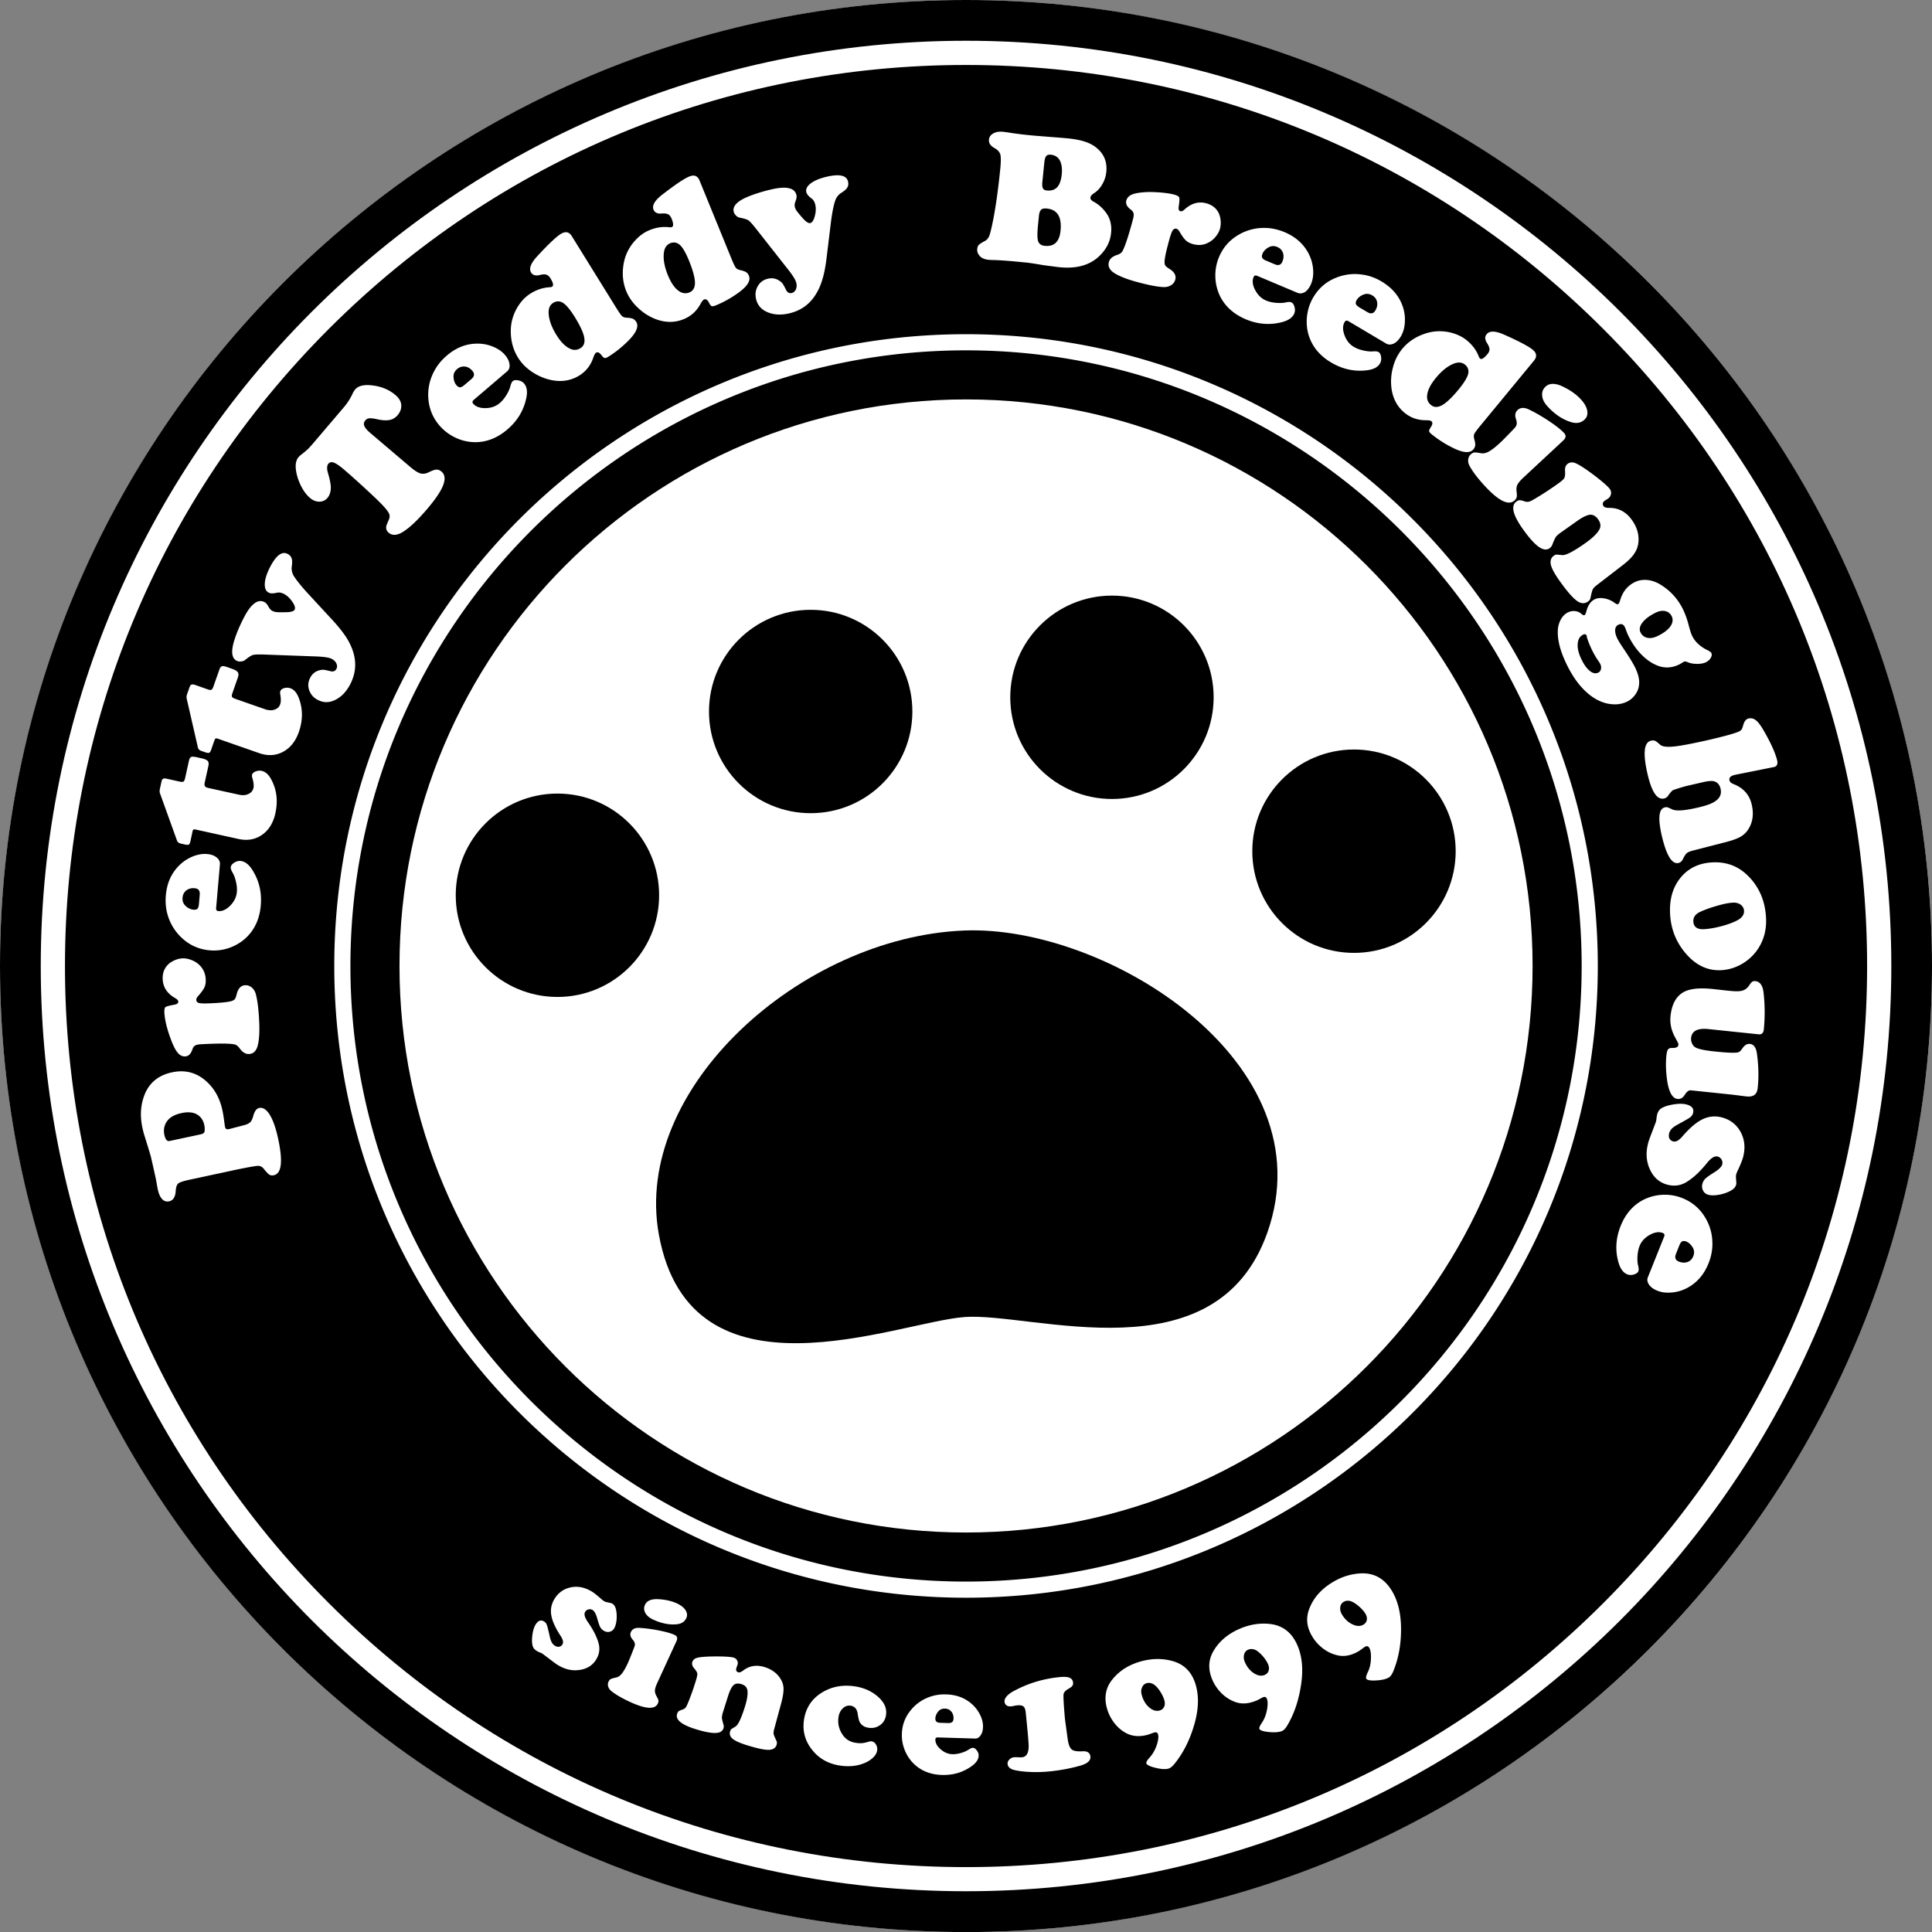 <?xml version="1.0" encoding="UTF-8"?> <svg xmlns="http://www.w3.org/2000/svg" version="1.1" id="レイヤー_1" x="0" y="0" viewBox="0 0 239.39 239.39" xml:space="preserve"><rect x="0" y="0" width="239.39" height="239.39" fill="#808080" stroke="none"/><style>.st0{fill:#fff}</style><circle class="st0" cx="119.7" cy="119.7" r="119.7"></circle><path d="M239.39 119.7c0 66.11-53.59 119.7-119.7 119.7S0 185.8 0 119.7 53.59 0 119.7 0s119.69 53.59 119.69 119.7zM119.7 49.49c-38.77 0-70.2 31.43-70.2 70.2s31.43 70.2 70.2 70.2 70.2-31.43 70.2-70.2-31.43-70.2-70.2-70.2z"></path><path d="M157.02 152.77c-6.4 17.99-29.11 9.8-37.5 10.42-8.39.62-33.94 11.43-37.88-10.21-3.3-18.11 17.58-36.84 37.79-37.68 17.64-.74 45.1 16.35 37.59 37.47z"></path><circle cx="69.07" cy="110.93" r="12.6"></circle><circle cx="100.45" cy="88.16" r="12.6"></circle><circle cx="137.78" cy="86.4" r="12.6"></circle><circle cx="167.77" cy="105.47" r="12.6"></circle><path class="st0" d="M119.7 43.41c42.06 0 76.28 34.22 76.28 76.28s-34.22 76.28-76.28 76.28-76.28-34.22-76.28-76.28 34.21-76.28 76.28-76.28m0-2c-43.23 0-78.28 35.05-78.28 78.28s35.05 78.28 78.28 78.28c43.23 0 78.28-35.05 78.28-78.28s-35.05-78.28-78.28-78.28zm7.64-8.86l-1.54-.15c-1.08-.1-1.87-.15-2.37-.17-.45-.01-.77-.02-.96-.04-.47-.05-.82-.2-1.07-.47-.24-.27-.35-.56-.31-.89.02-.21.09-.38.2-.49.11-.11.37-.28.78-.5.24-.13.41-.35.53-.67.12-.32.28-1.01.49-2.07.32-1.66.6-3.71.85-6.15.09-.9.09-1.5.01-1.81-.09-.31-.34-.58-.75-.81-.48-.27-.7-.61-.66-1.02.03-.34.21-.6.54-.78.32-.18.72-.25 1.2-.2.26.03.59.07.99.14.67.1 1.39.19 2.17.27.57.06 1.7.15 3.38.28.53.04 1.01.08 1.43.12 1.02.1 1.83.27 2.43.5.61.23 1.12.56 1.54 1 .68.71.97 1.6.86 2.67a3.78 3.78 0 01-.49 1.51c-.27.48-.61.85-1.02 1.11-.29.19-.44.37-.46.55-.02.19.12.37.43.53.6.32 1.12.8 1.58 1.45.46.67.65 1.48.55 2.42-.11 1.1-.62 2.07-1.51 2.9-1.18 1.1-2.81 1.54-4.89 1.33-.28-.03-.98-.12-2.08-.27-1.01-.18-1.63-.26-1.85-.29zm1.39-5.78l-.11 1.09c-.1 1-.1 1.68.01 2.02.11.34.39.54.83.58 1.16.12 1.81-.5 1.95-1.87.17-1.7-.39-2.62-1.69-2.75-.34-.03-.58.01-.72.15-.14.14-.24.4-.27.78zm.67-6.63l-.24 2.37c-.04.38-.02.65.06.81.08.16.24.26.47.28.56.06 1-.08 1.3-.4.3-.32.49-.85.57-1.6.07-.72-.01-1.29-.24-1.72-.23-.42-.6-.66-1.11-.71-.27-.03-.46.03-.58.17-.11.15-.19.41-.23.8zm16.04 3.96c.39.1.62.23.67.36.06.14.04.51-.06 1.13-.05.34.02.53.21.58.15.04.32-.03.51-.21.84-.77 1.74-1.03 2.7-.77.67.18 1.17.55 1.48 1.1.15.27.25.59.29.97.04.37.02.72-.06 1.03-.09.35-.27.69-.53 1.01-.26.33-.56.57-.88.74-.6.33-1.24.4-1.93.21-.38-.1-.68-.25-.9-.46-.22-.2-.48-.56-.79-1.09-.11-.2-.24-.32-.37-.35-.21-.06-.37.03-.5.24-.13.22-.29.7-.49 1.46-.3 1.12-.47 1.9-.49 2.33-.01.24.02.41.09.52.07.11.25.25.52.42.61.38.85.82.72 1.32-.08.3-.26.54-.54.71s-.6.24-.98.22c-.75-.04-1.82-.25-3.19-.62-1.31-.35-2.28-.74-2.9-1.15-.55-.37-.76-.82-.62-1.33.1-.39.42-.67.95-.86.25-.08.44-.17.55-.27.11-.09.21-.24.29-.43.3-.65.7-1.88 1.19-3.72.09-.33.12-.58.08-.75-.04-.17-.15-.32-.35-.47-.47-.35-.65-.72-.55-1.12.1-.36.36-.62.79-.78.43-.16 1.11-.25 2.03-.28 1.24.02 2.26.11 3.06.31zm15.32 12.18l-4.98-2.1c-.22-.09-.37-.04-.45.15-.19.46-.13 1 .2 1.62.33.62.78 1.05 1.35 1.29.34.14.74.24 1.21.28.47.04.88.03 1.23-.05.31-.07.54-.07.68-.01.18.08.32.27.4.57.08.3.07.57-.03.82-.22.51-.74.87-1.58 1.08-1.48.37-2.96.25-4.43-.37-1.48-.63-2.55-1.58-3.19-2.87a5.926 5.926 0 01-.12-4.85c.5-1.19 1.32-2.11 2.44-2.76.97-.56 2.02-.84 3.15-.84.85 0 1.7.18 2.54.53 1.34.57 2.32 1.43 2.94 2.6.31.58.5 1.2.57 1.85.08.74 0 1.39-.24 1.96-.19.46-.45.8-.76 1.01-.32.18-.63.22-.93.09zm-3.87-3.98l1.07.45c.45.19.77.08.94-.34.16-.38.18-.74.07-1.08-.12-.33-.35-.58-.71-.73-.4-.17-.77-.14-1.13.08-.33.2-.57.45-.69.75-.09.21-.1.38-.04.51.07.14.23.26.49.36zm14.85 10.26l-4.65-2.76c-.2-.12-.36-.09-.47.09-.26.43-.27.97-.03 1.63.24.66.63 1.15 1.16 1.46.32.19.7.34 1.16.44.46.11.87.15 1.22.12.32-.03.54 0 .68.08.17.1.28.31.32.62.04.31-.01.58-.14.8-.28.48-.85.76-1.71.85-1.52.17-2.96-.16-4.33-.97-1.39-.82-2.31-1.92-2.76-3.28-.22-.67-.31-1.37-.27-2.11.06-.98.33-1.89.82-2.71.66-1.11 1.59-1.92 2.79-2.4 1.04-.42 2.12-.56 3.24-.4.84.11 1.66.4 2.44.87 1.25.75 2.11 1.74 2.56 2.97.23.62.33 1.26.31 1.91-.02.74-.19 1.38-.5 1.91-.26.43-.55.73-.9.9-.35.15-.66.15-.94-.02zm-3.3-4.47l1 .59c.42.25.75.18.98-.21.21-.36.28-.71.21-1.06-.07-.35-.27-.62-.6-.81-.37-.22-.75-.25-1.13-.08-.36.15-.62.37-.79.65-.12.2-.15.37-.1.5.05.14.2.28.43.42zm21.63 6.6l-6.72 8.15c-.38.47-.61.78-.68.94-.07.16-.07.38.01.65.09.32.13.57.11.75a.91.91 0 01-.23.5c-.39.48-1.17.45-2.33-.09-1.04-.49-1.99-1.09-2.85-1.79-.19-.16-.29-.29-.3-.39s.07-.27.22-.5c.22-.33.24-.57.06-.72-.1-.08-.33-.12-.69-.12-1.01 0-1.89-.31-2.63-.92-.92-.76-1.46-1.78-1.63-3.07-.09-.77-.05-1.53.12-2.28.22-.99.62-1.84 1.21-2.56.69-.84 1.59-1.46 2.69-1.85 1.02-.37 2.06-.44 3.11-.23.88.19 1.62.53 2.22 1.02.69.57 1.18 1.23 1.47 1.99.05.12.1.2.15.25.19.16.5-.02.92-.53.18-.22.27-.43.26-.63-.01-.2-.11-.45-.31-.76-.27-.43-.29-.79-.04-1.09.36-.44 1.07-.42 2.13.04 1.86.83 3.05 1.45 3.57 1.88.51.42.56.87.16 1.36zm-8.52.51c-.38-.32-.86-.36-1.42-.14-.75.3-1.5.89-2.23 1.79-.67.81-1.02 1.54-1.07 2.19-.04.47.12.85.48 1.14.38.32.85.32 1.39.02.54-.31 1.23-.96 2.05-1.96.75-.92 1.15-1.61 1.2-2.09.03-.37-.1-.69-.4-.95zm12.15 9.38l-4.92 4.58c-.39.36-.64.66-.76.9s-.15.53-.1.89c.04.29.04.5.01.65-.03.14-.12.27-.25.4-.73.68-1.95.1-3.66-1.74-.92-.99-1.57-1.85-1.95-2.57-.13-.25-.18-.5-.15-.75s.13-.46.31-.63c.15-.14.3-.22.44-.24.14-.02.42.01.85.09.29.05.62-.02.98-.22s.83-.57 1.41-1.11c.19-.17.52-.51 1.01-1.01s.77-.8.84-.89c.2-.25.23-.57.09-.97-.17-.49-.11-.88.19-1.15.35-.33.83-.35 1.43-.06.83.4 1.66.89 2.5 1.45s1.44 1.04 1.81 1.43c.3.3.27.62-.08.95zm2.16-5.12c.46.49.72.96.81 1.42.08.46-.03.83-.34 1.12-.43.4-.98.51-1.64.31-1.04-.31-2.01-.95-2.91-1.92-.38-.41-.61-.81-.67-1.2-.1-.51.03-.94.39-1.28.48-.45 1.19-.46 2.11-.03.92.44 1.68.96 2.25 1.58zm5.19 20.58l-3.23 2.49c-.24.19-.4.36-.47.51-.07.15-.17.51-.28 1.07-.03.17-.14.31-.33.44-.41.29-.88.25-1.39-.13-.51-.38-1.22-1.2-2.12-2.47-.61-.86-.97-1.53-1.07-1.99-.1-.48.02-.85.37-1.1.13-.09.23-.14.32-.14s.32.02.7.06c.44.06 1.41-.44 2.91-1.5.87-.62 1.44-1.17 1.71-1.66.22-.4.17-.82-.14-1.26-.3-.42-.64-.61-1.02-.58-.38.04-.93.3-1.64.81l-1.87 1.32c-.37.26-.61.47-.71.61s-.26.49-.47 1.03c-.06.15-.17.27-.31.38-.37.26-.83.2-1.37-.19-.54-.39-1.2-1.13-1.97-2.22-1.23-1.74-1.49-2.87-.77-3.38.15-.11.28-.16.4-.16s.32.04.6.14c.23.08.44.08.63.02.18-.06.59-.29 1.22-.68.75-.46 1.52-.97 2.3-1.53.44-.31.7-.54.78-.7.09-.16.12-.47.09-.92-.02-.39.09-.67.34-.85.25-.18.54-.21.85-.11.32.11.84.41 1.57.92.64.45 1.23.9 1.77 1.35.54.45.89.78 1.03.99.13.19.18.4.13.62-.05.23-.17.41-.35.54-.02.01-.1.07-.24.16-.05.03-.1.06-.14.08-.3.21-.36.45-.19.7.11.15.34.22.7.22 1.16-.01 2.11.49 2.83 1.52.56.79.83 1.61.81 2.47-.02.6-.17 1.13-.46 1.56-.26.47-.77.98-1.52 1.56zm11 10.87c.08.17.06.37-.07.6s-.33.41-.59.54c-.28.14-.65.21-1.1.21-.45 0-.84-.07-1.17-.21-.22-.09-.37-.11-.45-.07-.02.01-.1.06-.24.14-.14.09-.26.17-.38.22-.82.4-1.65.47-2.48.2-.74-.25-1.44-.7-2.1-1.35-.66-.65-1.22-1.44-1.68-2.37-.11-.23-.21-.46-.29-.69-.07-.19-.12-.33-.17-.43-.18-.36-.45-.46-.82-.28-.24.12-.36.33-.38.63-.02.3.07.66.27 1.07.13.27.37.66.71 1.16.71 1.05 1.2 1.84 1.47 2.38.4.81.57 1.51.52 2.09-.03.46-.18.89-.45 1.28s-.62.7-1.05.91c-.7.34-1.5.42-2.41.24-1.07-.23-2.08-.83-3.04-1.83-.75-.78-1.42-1.78-2.01-2.99-.75-1.53-1.13-2.88-1.12-4.07 0-.55.12-1.04.35-1.48.23-.44.54-.75.93-.94.27-.13.55-.18.86-.15.3.04.56.14.76.32.19.17.32.22.42.18.08-.04.14-.18.21-.42.19-.78.54-1.29 1.04-1.54.33-.16.74-.2 1.22-.11.48.09.92.29 1.3.58.16.12.29.17.37.13.1-.05.19-.22.28-.52.31-1.03.9-1.76 1.78-2.2.46-.23.97-.32 1.51-.28s1.08.22 1.6.52c1.27.75 2.24 1.8 2.9 3.15.26.54.49 1.17.68 1.9.18.69.33 1.15.45 1.38.37.75 1.03 1.35 1.99 1.8.21.12.33.21.38.3zm-15.46-2.16c-.08-.17-.23-.21-.43-.11-.41.2-.63.58-.67 1.15-.04.56.12 1.2.46 1.9.33.68.68 1.16 1.05 1.45.37.29.71.36 1.04.2.17-.08.28-.23.33-.43.05-.2.02-.41-.08-.63-.05-.11-.15-.26-.28-.45-.25-.35-.49-.77-.73-1.25-.17-.35-.32-.7-.45-1.04-.1-.25-.17-.46-.21-.63a.256.256 0 00-.03-.16zm10.55-2.39c-.17-.34-.44-.56-.8-.64-.37-.08-.77-.01-1.2.2-.75.37-1.29.78-1.63 1.22-.34.45-.42.86-.23 1.23.18.36.46.58.85.66s.81 0 1.28-.23c.74-.36 1.26-.76 1.56-1.18.3-.43.36-.85.17-1.26zm12.63 18.69l-4.75.95c-.57.12-.81.35-.72.71.04.18.21.33.49.44 1.23.48 1.98 1.32 2.26 2.53.28 1.19.13 2.22-.43 3.09-.25.39-.58.7-.99.93-.41.23-1.03.45-1.85.66l-4.04 1.04c-.35.09-.6.2-.74.32s-.3.37-.48.74c-.12.26-.3.41-.54.47-.81.19-1.5-.94-2.07-3.37-.5-2.17-.38-3.34.38-3.52.13-.03.23-.03.31-.01.08.02.29.11.63.27.49.22 1.55.14 3.21-.25 1-.23 1.71-.49 2.12-.79.57-.39.78-.91.63-1.54-.11-.46-.35-.75-.73-.89-.28-.1-.75-.07-1.41.08l-2.17.5c-.95.27-1.48.45-1.6.51-.12.07-.32.29-.59.68a.8.8 0 01-.5.34c-.85.2-1.53-.8-2.04-3-.6-2.57-.46-3.96.42-4.16.2-.05.37-.04.5.01.13.06.34.22.64.49.27.24.86.31 1.78.21s2.4-.39 4.46-.86c1.61-.38 2.72-.68 3.33-.91.23-.08.38-.18.47-.28.09-.1.17-.28.23-.52.13-.52.36-.82.67-.89.38-.09.72.02 1.04.32s.72.91 1.22 1.84c.69 1.26 1.12 2.29 1.31 3.09.07.44-.07.7-.45.77zm-.95 18.58c.09 1.4-.2 2.65-.87 3.75-.48.79-1.12 1.44-1.93 1.95-.85.53-1.75.82-2.7.88-1.67.1-3.14-.57-4.4-2.02-1.21-1.39-1.87-3.02-1.98-4.89-.11-1.83.32-3.35 1.29-4.54.95-1.17 2.24-1.8 3.87-1.9 1.82-.11 3.34.47 4.58 1.75 1.3 1.33 2.02 3.01 2.14 5.02zm-2.72-.75a.98.98 0 00-.43-.79c-.26-.19-.6-.27-1.02-.24-.46.03-1.09.15-1.87.38-.79.22-1.48.47-2.08.74-.62.28-.91.68-.88 1.22.04.68.5 1 1.37.94.65-.04 1.38-.17 2.19-.39s1.47-.47 1.97-.75c.51-.29.76-.66.75-1.11zm1.81 15.28l-6.23-.65c-1.33-.14-2.05.23-2.14 1.11-.02.22.02.45.12.67.1.23.24.39.42.49.35.21 1.16.38 2.43.51 1.26.13 2.12.18 2.59.14.2-.01.34-.05.44-.12.1-.07.21-.2.35-.4.28-.41.59-.6.94-.56.48.05.77.46.87 1.22.2 1.46.24 2.88.09 4.26-.08.77-.53 1.11-1.35 1.03l-.52-.06c-.37-.05-.81-.11-1.34-.17l-5.07-.53c-.26-.03-.52.17-.78.59-.22.35-.51.51-.86.48-.69-.07-1.14-.94-1.34-2.6-.12-.98-.14-1.91-.05-2.8.04-.37.11-.61.2-.74.1-.12.27-.19.52-.18.48.01.73-.11.76-.36.01-.09 0-.18-.04-.26-.03-.08-.17-.33-.39-.75-.45-.83-.63-1.68-.54-2.57.15-1.47.69-2.45 1.6-2.97.77-.44 1.99-.57 3.68-.39l1.61.18c.26.03.44.04.53.05.66.07 1.15.06 1.47-.03.32-.09.59-.28.8-.57.18-.28.33-.46.43-.53.1-.07.23-.1.39-.08.58.06.92.54 1.02 1.44.17 1.53.18 3.04.03 4.54-.04.44-.26.65-.64.61zm-1.93 15.23c-.1.37-.33.96-.71 1.75-.07.16-.12.3-.15.41-.03.13-.03.39.01.79.02.19.02.34-.01.46-.09.34-.4.63-.93.87-.42.19-.87.32-1.33.39-.46.07-.85.07-1.16-.01-.3-.08-.52-.24-.66-.5a1.11 1.11 0 01-.1-.86c.07-.26.19-.48.37-.65.18-.17.54-.43 1.09-.77.58-.36.92-.69 1-1 .05-.21.02-.41-.09-.6a.805.805 0 00-.48-.37c-.37-.09-.8.17-1.3.78-.89 1.11-1.76 1.91-2.6 2.41-.71.42-1.48.52-2.3.31-1.04-.27-1.79-.94-2.25-2.03-.4-.94-.46-1.97-.17-3.1.07-.29.26-.81.55-1.55.27-.7.41-1.09.44-1.18.02-.1.04-.21.05-.34.03-.22.05-.38.08-.48.09-.35.25-.6.48-.76.35-.23.86-.4 1.52-.51s1.2-.11 1.63 0c.69.18.96.53.82 1.07-.05.21-.17.38-.35.52-.18.14-.65.41-1.39.81-.41.22-.7.41-.87.58-.17.17-.29.37-.35.6-.06.25-.05.46.04.64s.25.3.46.36c.34.09.72-.12 1.14-.62.9-1.04 1.73-1.75 2.49-2.12s1.56-.45 2.38-.24c.89.23 1.58.7 2.09 1.4.72 1.03.91 2.21.56 3.54zm-11.79 14.86l2.01-5.02c.09-.22.04-.37-.16-.45-.47-.19-1-.11-1.62.23-.61.34-1.03.8-1.26 1.37-.14.34-.22.75-.26 1.22-.03.47-.01.88.08 1.23.08.31.08.54.03.68-.07.18-.26.32-.56.41-.3.09-.57.08-.82-.02-.52-.21-.88-.72-1.11-1.56-.4-1.47-.3-2.95.29-4.43.6-1.5 1.54-2.58 2.81-3.24a5.88 5.88 0 012.04-.6c.98-.1 1.91.03 2.81.39 1.2.48 2.14 1.28 2.81 2.39.58.96.88 2 .9 3.14.02.85-.14 1.7-.48 2.55-.54 1.35-1.39 2.35-2.54 2.99-.58.32-1.19.53-1.84.6-.74.09-1.39.03-1.96-.2-.47-.19-.81-.43-1.03-.75-.22-.32-.27-.63-.14-.93zm3.9-3.95l-.43 1.08c-.18.46-.06.77.36.94.39.15.75.17 1.08.05.33-.12.57-.36.71-.72.16-.4.13-.78-.1-1.13-.21-.33-.46-.56-.76-.68-.21-.09-.39-.09-.51-.02-.13.06-.25.23-.35.48zm-178.62-9.41l-5.95 1.28c-.77.16-1.25.32-1.43.47s-.29.47-.32.97c-.05.72-.32 1.13-.8 1.24-.34.07-.63-.01-.87-.26s-.42-.64-.54-1.18c-.04-.18-.12-.63-.25-1.35l-.15-.68c-.28-1.25-.44-1.98-.5-2.19-.06-.21-.29-.97-.69-2.26a10.1 10.1 0 01-.32-1.18c-.27-1.24-.25-2.39.05-3.47.51-1.87 1.72-3.01 3.62-3.41 1.54-.33 2.9-.01 4.08.97 1.1.92 1.83 2.17 2.16 3.75.09.4.16.89.24 1.49.04.31.07.51.09.58.05.22.2.3.44.25l.07-.01 1.84-.48c.36-.09.61-.22.77-.37.15-.15.28-.43.39-.84.16-.55.39-.85.7-.92.47-.1.92.18 1.33.85.41.67.76 1.67 1.04 2.99.6 2.79.42 4.29-.54 4.49-.23.05-.41.02-.56-.07-.15-.1-.38-.34-.7-.74-.2-.24-.43-.36-.7-.35-.27 0-1.1.15-2.5.43zM21 141.38l3.84-.82c.29-.06.46-.17.49-.31.06-.24.05-.53-.02-.86-.11-.5-.34-.89-.69-1.16-.5-.4-1.23-.51-2.17-.3-.98.21-1.63.65-1.94 1.31-.2.42-.25.89-.14 1.4.13.55.33.8.63.74zm-.63-15.84c-.02-.41.02-.66.13-.75.11-.09.48-.19 1.1-.3.34-.06.5-.18.49-.38-.01-.15-.13-.29-.36-.42-1-.57-1.52-1.34-1.57-2.34-.04-.7.16-1.29.59-1.76.21-.23.49-.42.83-.58.34-.16.68-.24 1-.26.36-.02.74.05 1.13.2.39.15.72.35.98.61.5.47.76 1.06.8 1.78.02.39-.03.72-.16 1-.12.27-.39.64-.79 1.09-.15.17-.23.33-.22.46.01.22.14.35.39.4.25.05.76.06 1.54.02 1.16-.06 1.95-.14 2.37-.25.23-.07.38-.15.47-.25.08-.1.16-.31.24-.63.17-.7.52-1.07 1.03-1.1.32-.02.6.08.84.29.25.21.42.5.51.86.19.73.33 1.81.4 3.24.07 1.36.01 2.4-.19 3.13-.18.64-.54.98-1.07 1-.4.02-.77-.19-1.11-.64-.16-.22-.3-.36-.42-.44-.12-.08-.29-.13-.5-.15-.71-.09-2.01-.08-3.9.02-.35.02-.59.07-.74.16-.15.08-.26.24-.34.48-.19.56-.48.85-.89.87-.37.02-.7-.15-.98-.52-.29-.36-.58-.98-.89-1.85-.42-1.16-.65-2.16-.71-2.99zm6.88-18.44l-.47 5.41c-.02.24.07.37.28.38.5.04.99-.19 1.48-.69.49-.5.76-1.07.81-1.69.03-.37 0-.78-.11-1.24-.1-.46-.24-.85-.43-1.16-.16-.28-.23-.49-.22-.65.02-.2.16-.39.42-.56.26-.17.52-.24.79-.22.55.05 1.06.44 1.51 1.18.81 1.3 1.14 2.75 1 4.35-.14 1.61-.73 2.92-1.76 3.93-.51.49-1.1.88-1.78 1.17-.91.38-1.84.53-2.8.44a5.633 5.633 0 01-3.38-1.48 6.232 6.232 0 01-1.77-2.75c-.26-.81-.35-1.68-.27-2.59.13-1.46.65-2.66 1.57-3.61.46-.48.99-.85 1.58-1.12.68-.3 1.32-.43 1.94-.38.5.04.9.18 1.2.42.3.24.44.53.41.86zm-2.6 4.92l.1-1.16c.04-.49-.16-.76-.62-.8-.41-.04-.76.05-1.04.27-.28.22-.44.52-.47.9-.04.43.1.78.42 1.06.29.26.6.4.93.43.23.02.4-.02.5-.12.09-.11.16-.3.18-.58zm1.14-14.39l3.82.84c.45.1.85.07 1.18-.09.33-.16.54-.41.62-.76.06-.29.01-.71-.15-1.25a.757.757 0 01-.03-.36c.04-.18.19-.32.44-.42.25-.1.5-.13.76-.07.47.1.86.46 1.18 1.06.68 1.27.85 2.66.51 4.19-.26 1.2-.82 2.1-1.66 2.68-.84.58-1.82.75-2.93.5l-5.22-1.15c-.17-.04-.29-.04-.34-.01-.05.03-.1.14-.13.31l-.25 1.16c-.05.22-.12.35-.2.39-.08.05-.26.04-.52-.02l-.5-.11c-.22-.06-.37-.18-.44-.37l-2.12-5.89c-.04-.14-.04-.31 0-.5l.2-.92c.04-.19.11-.3.21-.35.1-.05.28-.04.53.02l1.53.34c.23.05.38.04.46-.01.08-.06.15-.2.2-.44l.46-2.09c.06-.28.15-.45.27-.51.12-.06.35-.05.68.02l.67.15c.36.08.6.19.72.32.12.14.14.34.08.62l-.45 2.04c-.05.21-.04.36.02.45.06.11.19.18.4.23zm3.36-11.04l3.69 1.29c.44.15.83.17 1.18.05.35-.12.59-.34.7-.68.1-.28.1-.7 0-1.26a.623.623 0 01.02-.36c.06-.17.22-.3.48-.37s.52-.06.76.02c.45.16.8.56 1.04 1.2.52 1.34.52 2.75.01 4.22-.41 1.16-1.06 1.98-1.97 2.46-.9.48-1.9.53-2.97.15l-5.04-1.76c-.17-.06-.28-.07-.33-.05-.05.03-.11.12-.17.29l-.39 1.12c-.07.21-.16.33-.25.37-.09.03-.26.01-.52-.08l-.48-.17c-.22-.08-.35-.22-.39-.42l-1.4-6.1c-.02-.15 0-.31.06-.49l.31-.88c.06-.18.15-.29.25-.32.11-.03.28-.01.53.08l1.47.52c.22.08.37.09.46.04.09-.05.17-.18.25-.41l.71-2.02c.09-.27.2-.43.33-.47.13-.05.35-.01.67.1l.64.23c.35.12.57.26.67.41.1.15.1.36.01.63l-.69 1.98c-.07.2-.08.35-.04.45.07.07.19.16.4.23zm8.96-13.1l3.03 3.28c.75.81 1.33 1.54 1.75 2.18.41.64.71 1.28.9 1.93.39 1.33.26 2.62-.38 3.88-.52 1.01-1.21 1.7-2.07 2.05-.66.28-1.31.25-1.95-.08a2.11 2.11 0 01-1.07-1.19c-.19-.52-.15-1.03.1-1.53.25-.49.62-.81 1.11-.94.23-.07.41-.09.55-.08s.44.07.88.18c.34.08.58-.01.72-.28.11-.21.11-.44 0-.68-.11-.24-.3-.43-.58-.57-.32-.17-.95-.26-1.89-.3l-6.55-.24c-.68-.02-1.13 0-1.33.06s-.52.26-.95.61c-.13.11-.29.17-.51.19a.988.988 0 01-.55-.09c-.61-.31-.71-1.13-.31-2.46.27-.88.67-1.84 1.21-2.88.37-.73.74-1.26 1.11-1.6.49-.46.97-.57 1.45-.32.17.09.33.27.48.55.14.26.3.44.47.53.17.08.35.14.57.16.22.02.6.02 1.14.01.61-.01.97-.12 1.07-.32.11-.21.01-.54-.29-.98-.31-.44-.65-.77-1.04-.97-.32-.16-.62-.21-.9-.14-.44.1-.77.1-.99-.02-.35-.18-.51-.56-.48-1.13.03-.57.25-1.25.65-2.03.75-1.45 1.47-2 2.17-1.64.25.13.42.31.5.54.08.23.09.57.02 1.03-.05.39.03.76.21 1.1.32.52.9 1.26 1.75 2.19zm.66-18.52l3.95-4.64c.41-.51.73-1.03.96-1.54.1-.22.21-.39.33-.53.4-.48 1.15-.64 2.24-.49 1.09.15 2 .54 2.75 1.18.51.43.75.91.72 1.42-.02.39-.17.74-.45 1.07-.26.31-.58.51-.95.59-.37.08-.85.07-1.44-.05-.53-.12-.9-.17-1.1-.15-.21.02-.38.1-.51.26-.19.22-.23.45-.12.7.1.25.36.55.78.9l4.93 4.19c.51.43.92.69 1.24.78.32.09.67.04 1.04-.15.4-.2.72-.31.93-.32.22-.01.43.07.64.25.42.36.49.91.21 1.66-.28.75-.93 1.71-1.93 2.9-1.24 1.46-2.28 2.44-3.12 2.94-.7.42-1.28.44-1.72.06-.24-.2-.34-.47-.29-.8.02-.08.12-.35.32-.8.12-.28.13-.54.02-.78s-.4-.61-.87-1.1c-.42-.44-1.12-1.11-2.11-2.02-.99-.91-1.86-1.69-2.61-2.33-.53-.45-.94-.73-1.23-.84-.29-.11-.52-.07-.68.12-.19.23-.22.59-.08 1.09.26.9.39 1.56.37 1.98-.03.49-.16.88-.4 1.16-.27.32-.61.48-1.02.48-.41 0-.8-.15-1.17-.47-.36-.31-.7-.73-.99-1.27-.3-.54-.51-1.1-.65-1.69-.22-.95-.14-1.65.23-2.08.1-.12.23-.24.4-.36.33-.26.6-.49.79-.67.16-.16.37-.39.59-.65zm24.06-8.95l-4.13 3.53c-.18.16-.2.31-.07.47.33.38.84.56 1.54.55s1.29-.23 1.76-.63c.28-.24.55-.56.8-.96.25-.4.42-.78.51-1.13.08-.31.18-.52.29-.62.15-.13.38-.16.69-.1.31.06.54.19.72.39.36.42.45 1.05.25 1.9-.33 1.49-1.11 2.76-2.33 3.8-1.23 1.05-2.57 1.58-4.01 1.57-.71-.01-1.4-.14-2.09-.42a5.98 5.98 0 01-2.31-1.65c-.84-.98-1.3-2.12-1.38-3.42-.07-1.12.16-2.19.67-3.2.38-.76.92-1.44 1.62-2.04 1.11-.95 2.33-1.45 3.65-1.48.66-.02 1.3.08 1.91.31.7.26 1.25.62 1.65 1.09.33.38.51.76.56 1.14.06.39-.05.69-.3.9zm-5.3 1.7l.89-.76c.37-.32.41-.65.12-1-.27-.32-.58-.5-.93-.54-.35-.04-.67.06-.97.31-.33.28-.48.63-.44 1.05.03.39.15.71.36.95.15.18.3.26.44.26s.31-.09.53-.27zm13.32-18.46l5.56 8.97c.32.51.54.83.67.94.13.12.34.19.62.2.34.02.59.06.74.14.16.07.29.2.4.38.32.52.04 1.25-.84 2.18-.8.83-1.67 1.54-2.62 2.13-.21.13-.36.18-.47.16-.1-.02-.23-.15-.4-.37-.24-.31-.46-.41-.66-.28-.11.07-.22.28-.34.62-.33.96-.91 1.69-1.73 2.2-1.02.63-2.16.82-3.44.57-.76-.16-1.47-.44-2.13-.84-.87-.52-1.55-1.18-2.03-1.96-.57-.92-.87-1.97-.89-3.15-.02-1.08.25-2.09.79-3.02.46-.78 1.02-1.37 1.69-1.78.76-.47 1.55-.72 2.36-.76.13-.01.23-.03.28-.07.21-.13.14-.48-.21-1.04-.15-.24-.32-.39-.52-.45-.19-.06-.47-.04-.82.05-.49.12-.84.02-1.05-.3-.3-.48-.05-1.15.73-2 1.39-1.51 2.37-2.43 2.94-2.79.59-.36 1.04-.27 1.37.27zm-2.28 8.25c-.43.26-.62.7-.59 1.31.04.81.36 1.71.97 2.69.55.89 1.13 1.46 1.73 1.72.43.19.85.16 1.24-.09.43-.26.58-.7.47-1.32-.11-.62-.51-1.47-1.19-2.57-.63-1.01-1.16-1.61-1.59-1.8-.34-.16-.69-.14-1.04.06zm18.11-15.14l3.99 9.77c.23.56.4.9.51 1.04.11.14.3.24.58.3.33.07.57.16.71.26.15.1.26.25.33.44.23.57-.16 1.24-1.19 2.01-.93.69-1.91 1.24-2.94 1.66-.23.09-.39.12-.49.08s-.21-.18-.33-.43c-.18-.35-.39-.48-.61-.39-.12.05-.27.23-.44.55-.49.89-1.18 1.52-2.07 1.88-1.1.46-2.27.46-3.49 0a6.48 6.48 0 01-1.96-1.19c-.77-.66-1.33-1.42-1.68-2.27-.41-1.01-.53-2.09-.35-3.25.16-1.07.59-2.02 1.29-2.85.58-.69 1.24-1.18 1.96-1.47.83-.34 1.65-.45 2.45-.35.13.01.23.01.29-.02.23-.09.22-.45-.03-1.06-.11-.26-.25-.44-.43-.53-.18-.09-.45-.12-.82-.09-.51.04-.83-.12-.98-.47-.21-.52.14-1.14 1.05-1.85 1.62-1.25 2.74-2.01 3.36-2.26.62-.26 1.05-.1 1.29.49zm-3.62 7.76c-.46.19-.73.59-.8 1.19-.1.81.07 1.74.51 2.81.4.97.87 1.63 1.42 1.98.4.25.81.3 1.24.12.46-.19.69-.6.68-1.22-.01-.63-.26-1.54-.75-2.74-.45-1.1-.87-1.78-1.27-2.04-.31-.2-.65-.24-1.03-.1zm19.9-2.61l-.54 4.43c-.13 1.1-.31 2.01-.54 2.74-.22.73-.52 1.37-.89 1.93-.76 1.16-1.83 1.89-3.2 2.21-1.11.26-2.08.17-2.91-.25-.64-.33-1.04-.84-1.2-1.54-.13-.58-.06-1.11.22-1.59s.69-.78 1.23-.91 1.02-.04 1.43.24c.2.13.33.25.42.37.08.12.23.38.43.79.16.31.38.43.68.37.23-.05.4-.2.52-.44.11-.24.13-.51.06-.81-.08-.35-.41-.9-.99-1.63l-4.05-5.15c-.42-.53-.72-.86-.9-.98-.18-.12-.54-.23-1.07-.33-.16-.03-.32-.11-.47-.27s-.24-.31-.28-.47c-.15-.67.41-1.28 1.68-1.82.85-.36 1.84-.67 2.98-.94.8-.18 1.44-.25 1.94-.19.67.08 1.06.38 1.18.9.04.19.01.43-.11.73-.11.28-.14.51-.1.7.04.18.12.36.25.54s.37.47.73.88c.41.46.72.66.94.61.23-.05.42-.34.56-.86.14-.52.16-.99.06-1.42-.08-.35-.24-.61-.48-.78-.36-.27-.57-.53-.63-.77-.09-.38.1-.75.55-1.09.46-.35 1.12-.62 1.97-.82 1.59-.37 2.48-.17 2.65.6.06.28.04.52-.09.73-.12.21-.38.44-.77.68-.33.22-.56.51-.7.87-.21.57-.4 1.49-.56 2.74z"></path><path class="st0" d="M119.7 8.05c29.82 0 57.86 11.61 78.95 32.7 21.09 21.09 32.7 49.12 32.7 78.95 0 29.82-11.61 57.86-32.7 78.95-21.09 21.09-49.12 32.7-78.95 32.7s-57.86-11.61-78.95-32.7c-21.09-21.09-32.7-49.12-32.7-78.95 0-29.82 11.61-57.86 32.7-78.95 21.09-21.09 49.13-32.7 78.95-32.7m0-3C56.38 5.05 5.05 56.38 5.05 119.7S56.38 234.34 119.7 234.34c63.32 0 114.65-51.33 114.65-114.65S183.01 5.05 119.7 5.05z"></path><path class="st0" d="M73.31 197.19c.28.17.7.5 1.26 1 .12.1.22.17.3.22.1.06.31.12.64.18.16.03.28.07.37.12.26.15.42.47.49.96.06.39.06.78.01 1.17-.05.39-.15.71-.28.93-.13.22-.32.36-.57.42s-.48.01-.72-.13c-.2-.12-.34-.27-.44-.45-.1-.19-.22-.54-.37-1.07-.15-.56-.35-.91-.58-1.05a.651.651 0 00-.51-.07c-.18.05-.32.15-.41.31-.16.27-.05.69.33 1.24.69.99 1.14 1.88 1.35 2.68.17.68.08 1.33-.29 1.94-.46.78-1.19 1.23-2.18 1.34-.86.11-1.71-.09-2.56-.6-.22-.13-.59-.4-1.13-.82-.51-.38-.79-.6-.86-.64-.07-.04-.16-.08-.27-.12-.18-.07-.3-.13-.37-.18-.26-.16-.43-.35-.5-.57-.11-.34-.13-.8-.06-1.36s.2-1 .39-1.32c.31-.51.66-.65 1.06-.41.16.09.27.23.34.41.07.18.18.62.34 1.32.08.38.17.67.27.85.1.18.23.33.4.43.19.11.36.15.53.12.17-.03.3-.13.4-.29.15-.25.07-.61-.24-1.07-.64-.98-1.02-1.82-1.14-2.53-.12-.71 0-1.37.37-1.99.4-.67.94-1.12 1.63-1.36.99-.34 1.99-.21 3 .39zm10.51 6.16l-2.37 5.16c-.19.41-.29.72-.3.95-.01.22.06.47.21.73.12.21.2.38.22.5.02.12 0 .25-.07.39-.35.76-1.49.7-3.43-.19-1.04-.48-1.83-.94-2.36-1.38-.18-.15-.3-.33-.36-.54a.8.8 0 01.04-.59c.07-.16.16-.27.27-.33.11-.06.34-.12.69-.2.25-.05.48-.21.7-.49s.47-.71.75-1.32c.09-.2.24-.57.46-1.12.22-.55.34-.87.37-.96.08-.26 0-.52-.24-.79-.29-.33-.37-.65-.22-.96.17-.37.54-.54 1.1-.5.78.05 1.59.16 2.43.33s1.47.35 1.88.54c.32.15.4.41.23.77zm.03-4.69c.51.24.88.52 1.09.85s.25.66.1.98c-.21.46-.6.71-1.18.77-.92.09-1.88-.1-2.91-.57-.43-.2-.74-.44-.92-.72-.25-.37-.28-.75-.11-1.12.23-.51.78-.74 1.64-.7.89.05 1.65.22 2.29.51zm12.97 12.3l-.9 3.32c-.07.25-.08.45-.06.59.03.14.15.42.36.86.06.13.06.28.01.46-.13.41-.46.62-1 .63-.54.01-1.44-.19-2.7-.58-.86-.27-1.44-.53-1.75-.79-.32-.27-.42-.58-.31-.93.04-.12.09-.21.14-.26.06-.05.23-.15.51-.32.33-.18.73-1.01 1.19-2.49.27-.86.37-1.52.3-2-.06-.38-.3-.64-.74-.77-.42-.13-.74-.09-.98.13s-.47.68-.69 1.38l-.58 1.84c-.12.37-.17.63-.17.78 0 .15.07.46.21.94.03.13.03.27-.02.41-.12.37-.45.56-1.02.57-.56.01-1.39-.15-2.47-.49-1.73-.54-2.48-1.17-2.25-1.88.05-.15.11-.25.19-.32s.24-.13.48-.21c.2-.07.34-.17.43-.31s.25-.5.47-1.08c.27-.69.52-1.43.76-2.21.13-.43.19-.72.17-.87-.02-.15-.16-.38-.41-.67-.21-.25-.28-.5-.21-.74.08-.25.25-.42.52-.51s.78-.15 1.53-.18c.66-.02 1.29-.02 1.89 0 .6.03 1 .07 1.21.14.19.06.32.18.41.35s.1.36.04.54c-.01.02-.03.09-.08.23-.02.05-.04.09-.05.13-.09.3-.02.49.23.56.15.05.34-.02.59-.21.78-.6 1.67-.75 2.69-.43.78.25 1.39.66 1.82 1.25.3.41.47.84.5 1.29.03.47-.06 1.07-.26 1.85zm9.15-2c1.14.18 2.11.63 2.89 1.34.74.68 1.05 1.42.92 2.23-.09.56-.35.98-.8 1.27-.41.27-.87.36-1.38.28-.53-.08-.9-.34-1.11-.77-.06-.14-.14-.47-.22-.99-.09-.57-.38-.89-.86-.97-.35-.06-.68.05-.97.32-.29.27-.47.63-.54 1.08-.12.77.04 1.5.5 2.19.37.55.9.89 1.58 1 .32.05.6.07.82.05.23-.02.53-.08.91-.2.1-.03.2-.04.31-.02.22.04.4.17.53.4s.18.49.13.76c-.05.29-.21.57-.5.85-.29.28-.65.51-1.07.68-.92.38-1.95.48-3.08.3-1.32-.21-2.39-.78-3.2-1.7-1.04-1.17-1.44-2.51-1.2-4.02.23-1.45.98-2.57 2.25-3.34 1.21-.73 2.57-.98 4.09-.74zm14.83 6.46l-4.59-.14c-.2-.01-.31.08-.31.25-.01.42.2.83.65 1.22s.93.59 1.46.61c.31.01.66-.04 1.05-.15.38-.11.7-.25.96-.42.23-.15.4-.22.53-.22.17 0 .33.11.49.33.16.21.23.43.22.65-.01.47-.32.91-.92 1.33-1.06.74-2.26 1.09-3.62 1.05-1.37-.04-2.5-.47-3.4-1.3-.44-.4-.79-.89-1.07-1.45-.36-.75-.53-1.53-.5-2.34.03-1.09.4-2.07 1.09-2.92a5.19 5.19 0 012.24-1.62c.67-.26 1.4-.38 2.17-.35 1.24.04 2.28.42 3.12 1.15.43.37.76.79 1.02 1.28.29.56.43 1.09.41 1.62-.01.42-.11.77-.3 1.03-.19.28-.42.4-.7.39zm-4.28-1.95l.99.03c.42.01.63-.17.64-.56.01-.35-.08-.64-.28-.87-.2-.23-.46-.35-.78-.36-.36-.01-.66.12-.87.4-.2.26-.31.53-.32.8-.01.2.04.33.13.41.09.09.25.14.49.15zm9.1 4.27c.09-.01.31-.01.65 0 .16.01.28.01.37 0 .55-.06.82-.52.82-1.4-.01-.5-.13-1.9-.37-4.2-.04-.35-.13-.58-.29-.71-.16-.12-.42-.16-.8-.12-.09.01-.22.03-.39.07-.13.03-.24.04-.34.05-.22.02-.4-.02-.55-.12s-.23-.26-.25-.45c-.02-.21.06-.42.25-.65s.46-.44.81-.63c1.75-.97 3.66-1.56 5.73-1.77.56-.06.98-.04 1.25.07.27.11.42.3.45.6.02.17-.01.3-.09.41s-.23.22-.47.36c-.38.22-.59.45-.62.71-.03.26.02 1.25.17 2.97.23 1.73.36 2.66.38 2.78.02.12.06.29.13.51.11.34.28.56.51.66s.61.15 1.15.12c.61-.04.94.18.99.65.05.49-.35.86-1.19 1.11-1.18.34-2.4.57-3.66.71-.83.09-1.62.12-2.37.1-.94-.03-1.67-.12-2.21-.25-.52-.13-.79-.38-.83-.74-.02-.19.04-.37.19-.53s.34-.28.58-.31zm15.93-11.93c1.26-.32 2.49-.33 3.67-.01 1.57.41 2.57 1.48 3 3.19.35 1.38.27 2.95-.24 4.7-.56 1.94-1.39 3.57-2.49 4.91-.26.31-.5.49-.73.55-.38.1-.92.06-1.61-.11-.69-.17-1.06-.36-1.11-.56-.03-.13.1-.37.41-.71.38-.42.68-.94.88-1.55.19-.56.24-1 .17-1.29-.06-.24-.22-.33-.47-.26-.09.02-.3.1-.63.22-.05.02-.14.04-.26.08-1.01.26-1.89.17-2.65-.25-.57-.31-1.06-.75-1.48-1.31-.41-.56-.71-1.18-.88-1.85-.34-1.35-.09-2.52.75-3.52.9-1.1 2.12-1.83 3.67-2.23zm.56 2.74a.86.86 0 00-.59.51c-.13.27-.15.58-.06.91.17.65.46 1.17.9 1.56.43.39.87.53 1.31.42.26-.07.44-.21.56-.44s.13-.5.05-.8c-.09-.34-.26-.71-.51-1.1-.25-.39-.5-.68-.74-.85-.3-.21-.61-.28-.92-.21zm11.61-6.78c1.2-.5 2.41-.68 3.63-.55 1.61.18 2.76 1.09 3.44 2.72.55 1.32.7 2.88.44 4.68-.28 2-.86 3.74-1.75 5.22-.21.34-.42.56-.64.65-.37.15-.9.19-1.61.12-.71-.07-1.1-.2-1.18-.39-.05-.13.05-.38.31-.76.32-.47.53-1.03.64-1.66.1-.58.09-1.02-.02-1.3-.09-.23-.26-.29-.5-.19-.08.04-.28.14-.59.31-.05.03-.13.06-.25.11-.96.4-1.85.45-2.66.13-.61-.23-1.16-.59-1.65-1.08a5.23 5.23 0 01-1.14-1.71c-.53-1.29-.46-2.48.23-3.6.72-1.18 1.82-2.08 3.3-2.7zm.95 2.63c-.26.11-.43.31-.51.59s-.06.59.07.91c.26.62.63 1.09 1.12 1.41.49.32.94.4 1.35.23.25-.1.41-.28.49-.52.08-.24.06-.51-.06-.8a4.13 4.13 0 00-.67-1.02c-.31-.35-.6-.6-.86-.74-.32-.15-.63-.17-.93-.06zm10.5-8.38c1.12-.67 2.29-1.02 3.52-1.07 1.62-.05 2.89.68 3.79 2.19.73 1.22 1.1 2.75 1.12 4.57.02 2.02-.31 3.82-.98 5.42-.16.37-.34.61-.54.73-.34.2-.87.32-1.57.36s-1.12-.04-1.22-.22c-.07-.12-.01-.38.19-.8.25-.51.38-1.09.39-1.74.02-.59-.05-1.02-.21-1.29-.13-.21-.3-.25-.53-.12-.08.05-.26.18-.54.39-.04.03-.12.08-.23.15-.89.53-1.77.71-2.61.52-.64-.14-1.23-.41-1.79-.83s-1.01-.92-1.37-1.52c-.72-1.2-.81-2.39-.29-3.59.53-1.28 1.49-2.33 2.87-3.15zm1.32 2.46c-.24.14-.38.36-.42.66-.04.3.03.6.2.89.34.58.78.99 1.31 1.24s.99.26 1.37.03c.23-.14.36-.33.41-.58.04-.25-.02-.51-.18-.78-.18-.3-.45-.6-.81-.91-.36-.31-.68-.51-.95-.61-.34-.12-.65-.1-.93.06z"></path></svg> 